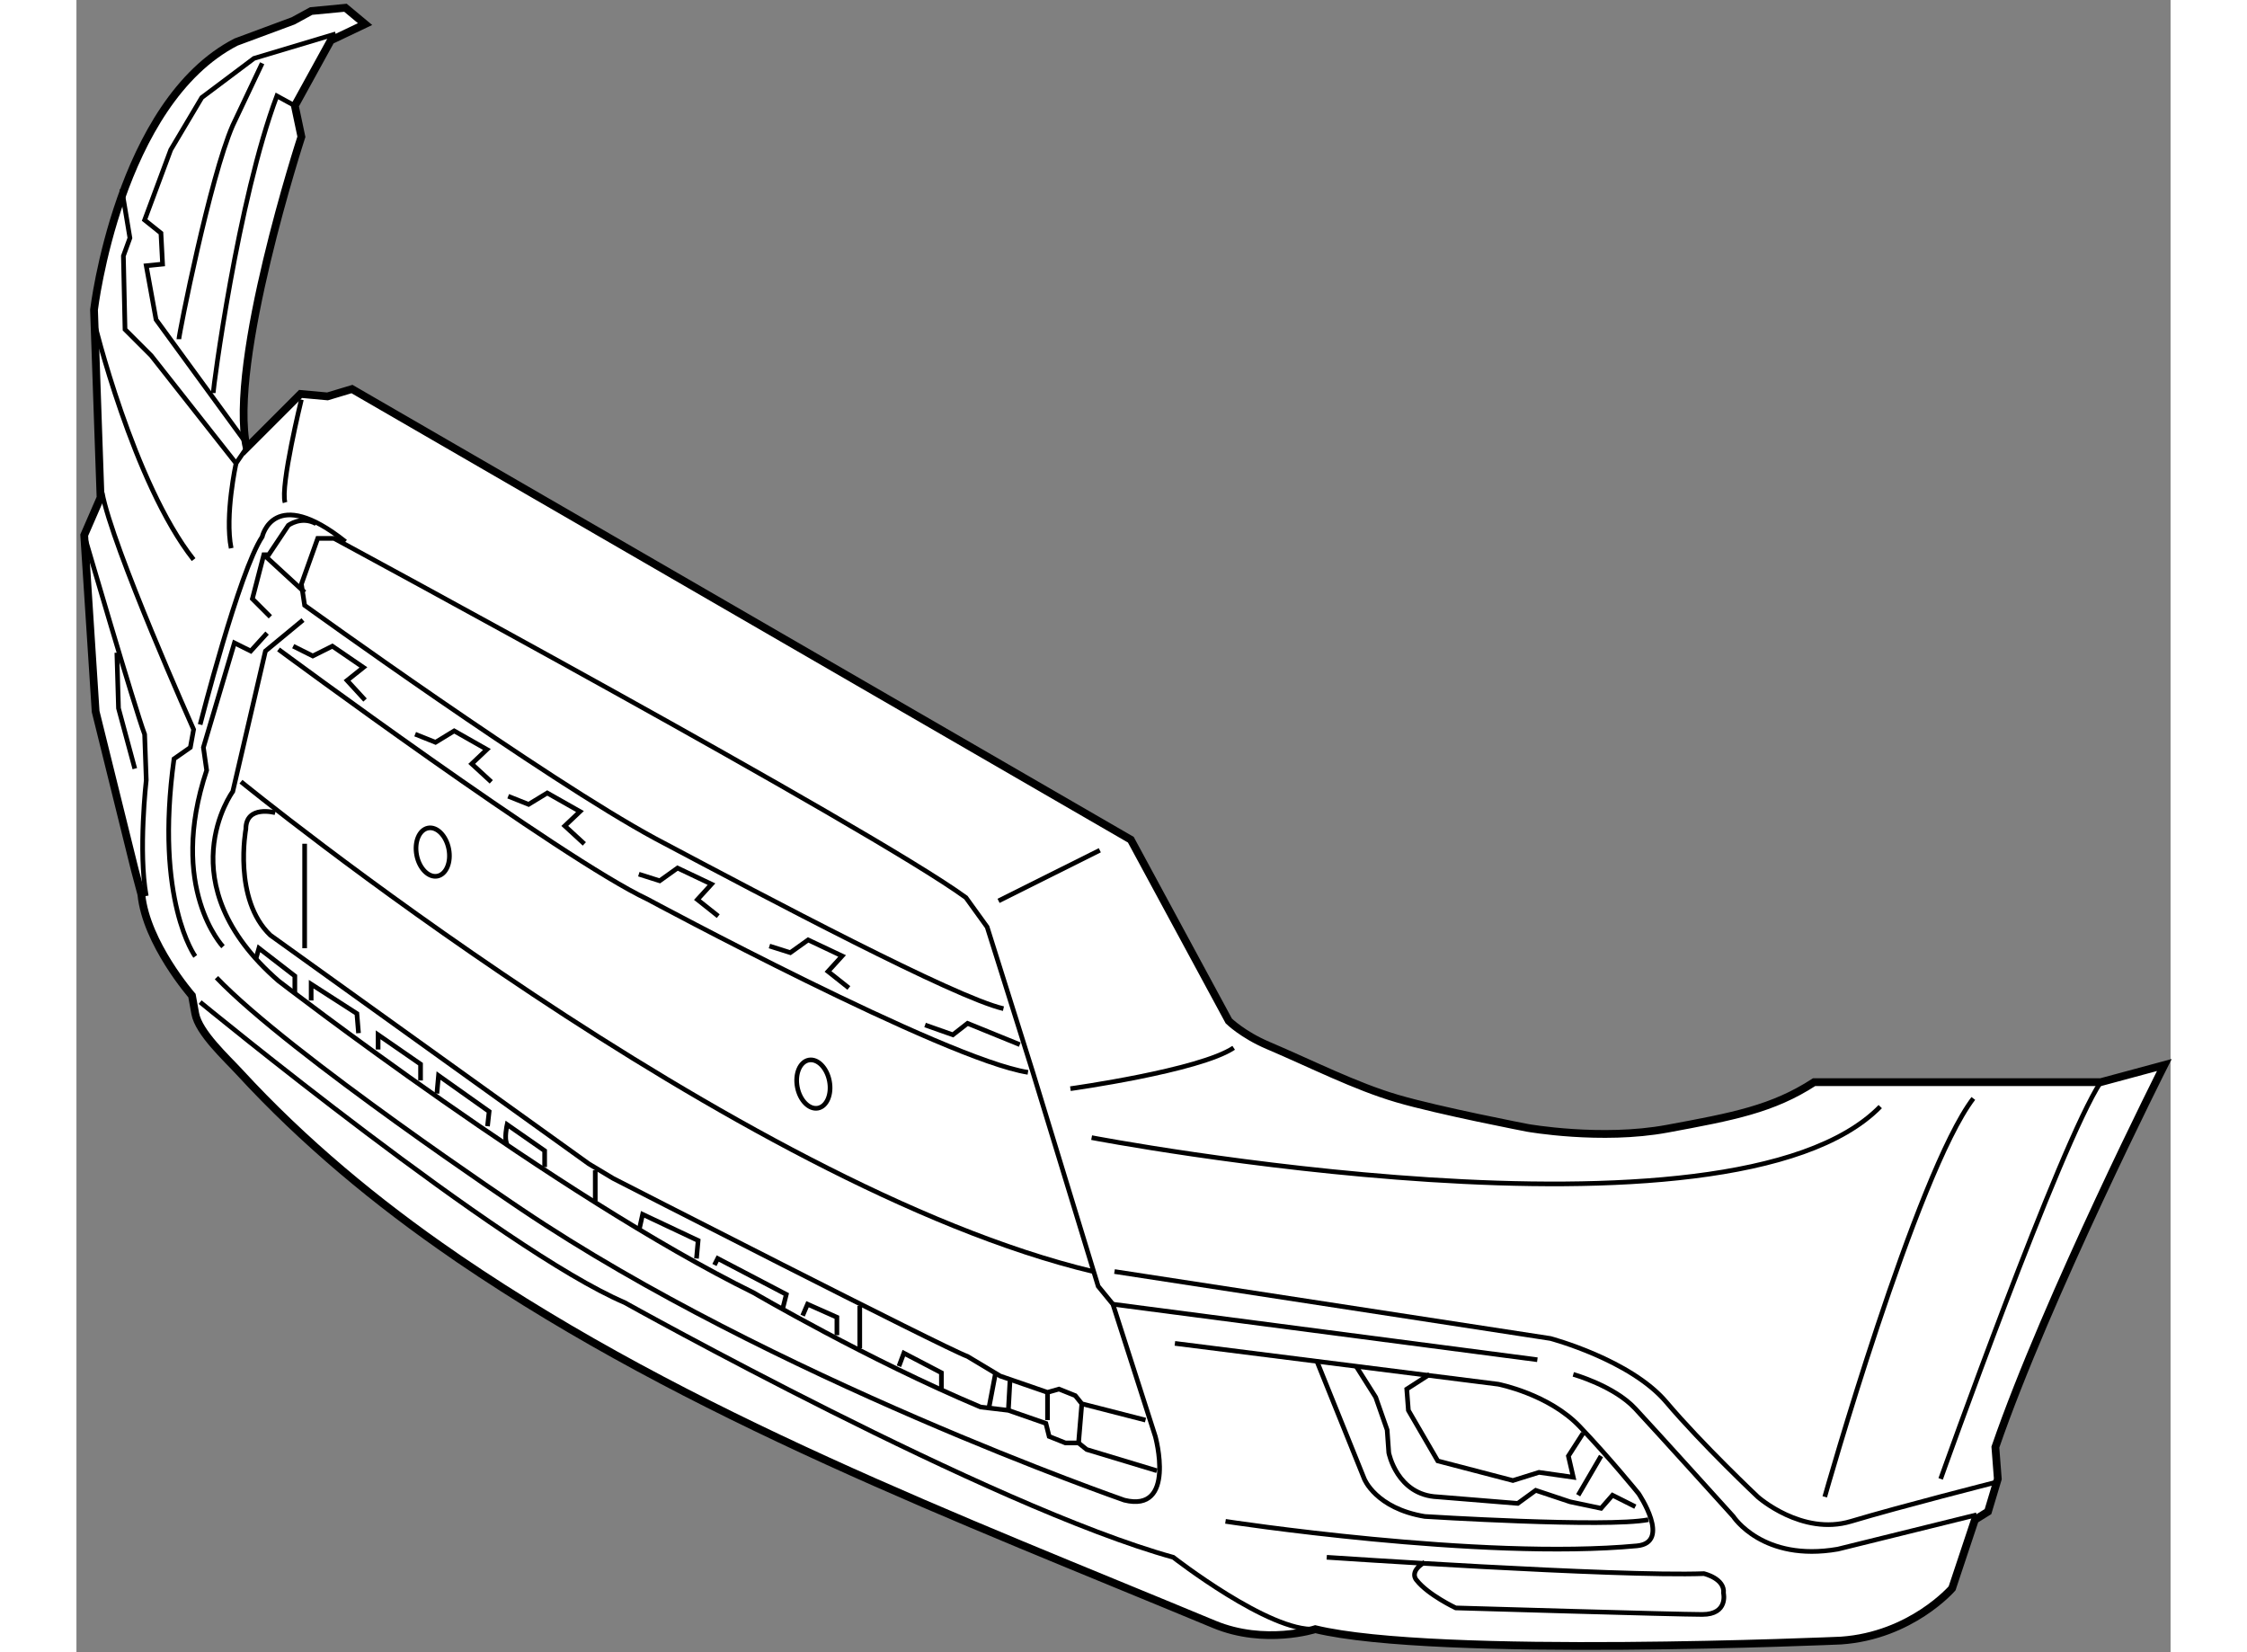<?xml version="1.0" encoding="utf-8"?>
<!-- Generator: Adobe Illustrator 15.1.0, SVG Export Plug-In . SVG Version: 6.00 Build 0)  -->
<!DOCTYPE svg PUBLIC "-//W3C//DTD SVG 1.1//EN" "http://www.w3.org/Graphics/SVG/1.1/DTD/svg11.dtd">
<svg version="1.1" xmlns="http://www.w3.org/2000/svg" xmlns:xlink="http://www.w3.org/1999/xlink" x="0px" y="0px" width="244.8px"
	 height="180px" viewBox="3.746 21.927 134.752 106.316" enable-background="new 0 0 244.8 180" xml:space="preserve">
	
<rect x="3.746" y="21.927" width="134.752" height="106.316" fill="#808080" stroke="none"/>
	
<g><path fill="#FFFFFF" stroke="#000000" stroke-width="0.5" d="M28.096,102.756c-5.023-3.443-9.733-7.355-13.86-11.842
			c-0.823-0.895-2.621-2.535-2.846-3.766l-0.21-1.156c0,0-2.942-3.363-3.257-6.516L7.502,77.9l-2.521-10.19L4.246,56.363
			l1.051-2.417l-0.42-12.083c0,0,1.576-13.343,9.141-17.231l3.678-1.365l1.155-0.63l2.207-0.21l1.261,1.051l-2.207,1.05
			l-2.312,4.204l0.421,1.996c0,0-4.728,14.499-3.521,20.015l3.467-3.467l1.734,0.158l1.576-0.473l50.116,28.999l6.304,11.662
			c0,0,0.901,0.887,2.522,1.576c2.836,1.207,5.621,2.627,8.3,3.414c2.68,0.789,8.405,1.891,8.405,1.891s4.728,0.842,8.983,0.055
			c4.255-0.789,6.776-1.262,9.455-2.996h18.439l4.097-1.104c0,0-7.563,14.975-10.873,24.588l0.157,2.047l-0.631,2.102l-0.841,0.525
			l-1.47,4.414c0,0-2.628,3.045-7.145,3.359c0,0-26.056,1.156-33.832-0.732c0,0-3.23,1.049-6.513-0.314
			c-16.565-6.885-33.677-13.355-48.592-23.508C28.271,102.875,28.184,102.816,28.096,102.756z"></path><path fill="none" stroke="#000000" stroke-width="0.3" d="M63.397,86.832c-3.151-0.734-15.234-7.146-22.168-10.823
			c-0.081-0.043-0.164-0.087-0.247-0.131c-7.057-3.814-22.552-14.999-22.552-14.999l-0.209-1.366l1.05-2.941h1.051
			c0,0,34.461,18.597,40.66,23.113l1.366,1.893l2.942,9.352l4.203,13.764l0.946,1.156l2.731,8.508c0,0,1.366,4.939-1.997,4.1
			c0,0-22.693-7.881-38.769-18.703c0,0-14.918-9.979-19.647-14.918"></path><polyline fill="none" stroke="#000000" stroke-width="0.3" points="14.699,50.741 14.017,51.74 8.554,44.806 6.872,43.125 
			6.767,38.396 7.187,37.241 6.662,34.089 		"></polyline><polyline fill="none" stroke="#000000" stroke-width="0.3" points="14.542,50.269 8.869,42.494 8.238,39.027 9.288,38.921 
			9.184,36.926 8.133,36.085 9.813,31.567 11.81,28.206 15.172,25.683 20.426,24.107 		"></polyline><path fill="none" stroke="#000000" stroke-width="0.3" d="M10.339,43.754c0-0.315,1.996-10.4,3.467-13.764l1.891-3.992"></path><path fill="none" stroke="#000000" stroke-width="0.3" d="M12.546,47.222c0-0.315,1.576-12.398,4.097-19.122l1.156,0.631"></path><path fill="none" stroke="#000000" stroke-width="0.3" d="M16.749,63.716c0,0,18.176,13.448,23.745,16.075
			c0,0,19.122,10.297,24.48,11.139"></path><path fill="none" stroke="#000000" stroke-width="0.3" d="M11.39,83.469c0,0-2.626-3.572-1.366-12.711l1.051-0.735l0.21-1.156
			c0,0-5.253-11.768-5.883-15.235"></path><polyline fill="none" stroke="#000000" stroke-width="0.3" points="7.502,71.388 6.452,67.5 6.347,63.927 		"></polyline><path fill="none" stroke="#000000" stroke-width="0.3" d="M4.876,42.599c0,0,2.521,10.402,6.409,15.338"></path><path fill="none" stroke="#000000" stroke-width="0.3" d="M14.017,51.74c0,0-0.736,3.361-0.315,5.464"></path><path fill="none" stroke="#000000" stroke-width="0.3" d="M18.22,47.642c0,0-1.366,5.568-1.051,6.62"></path><line fill="none" stroke="#000000" stroke-width="0.3" x1="69.597" y1="76.639" x2="63.082" y2="79.896"></line><path fill="none" stroke="#000000" stroke-width="0.3" d="M67.705,91.98c0,0,8.301-1.156,10.506-2.629"></path><path fill="none" stroke="#000000" stroke-width="0.3" d="M14.333,72.227c0,0,31.939,26.056,54.843,31.521"></path><path fill="none" stroke="#000000" stroke-width="0.3" d="M69.071,95.131c0,0,41.08,7.881,50.746-1.996"></path><path fill="none" stroke="#000000" stroke-width="0.3" d="M116.246,118.246c0,0,5.882-20.803,9.56-25.637"></path><path fill="none" stroke="#000000" stroke-width="0.3" d="M123.704,117.09c0,0,7.671-21.539,10.297-25.531"></path><path fill="none" stroke="#000000" stroke-width="0.3" d="M70.542,103.748l28.053,4.307c0,0,5.149,1.367,7.458,4.096
			c2.313,2.732,5.885,6.096,5.885,6.096s2.837,2.521,5.988,1.576s9.352-2.521,9.352-2.521"></path><path fill="none" stroke="#000000" stroke-width="0.3" d="M77.686,119.822c0,0,16.391,2.521,26.477,1.576
			c2.236-0.211,0.104-3.363,0.104-3.363s-1.785-2.207-3.782-4.307c-1.996-2.102-5.253-2.732-5.253-2.732l-20.803-2.625"></path><line fill="none" stroke="#000000" stroke-width="0.3" x1="70.437" y1="105.85" x2="97.753" y2="109.422"></line><path fill="none" stroke="#000000" stroke-width="0.3" d="M100.065,110.365c0,0,2.625,0.734,3.99,2.207
			c1.367,1.471,6.306,6.936,6.306,6.936s1.892,2.941,6.726,2.102l8.929-2.207"></path><path fill="none" stroke="#000000" stroke-width="0.3" d="M11.705,86.412c0,0,19.438,15.969,27.317,19.332
			c0,0,23.534,13.133,35.302,16.391c0,0,6.198,4.834,9.14,4.623"></path><path fill="none" stroke="#000000" stroke-width="0.3" d="M11.705,68.551c0,0,2.522-9.876,3.993-12.083
			c0,0,0.735-3.363,5.358,0.315"></path><path fill="none" stroke="#000000" stroke-width="0.3" d="M18.324,61.825l-2.417,1.997l-2.101,9.036c0,0-4.308,5.883,2.942,12.189
			c0,0,17.966,13.867,30.574,20.066c0,0,7.354,4.309,14.604,7.354l1.786,0.211l2.416,0.84l0.21,0.84l1.05,0.42h0.84l0.525,0.422
			l4.518,1.365"></path><polyline fill="none" stroke="#000000" stroke-width="0.3" points="17.694,63.507 18.954,64.137 20.215,63.507 22.212,64.873 
			21.161,65.713 22.317,66.974 		"></polyline><polyline fill="none" stroke="#000000" stroke-width="0.3" points="25.542,69.169 26.851,69.693 28.054,68.959 30.158,70.153 
			29.181,71.079 30.44,72.237 		"></polyline><polyline fill="none" stroke="#000000" stroke-width="0.3" points="31.529,73.163 32.84,73.686 34.042,72.954 36.147,74.146 
			35.17,75.072 36.428,76.23 		"></polyline><polyline fill="none" stroke="#000000" stroke-width="0.3" points="39.934,78.178 41.278,78.604 42.425,77.784 44.61,78.82 
			43.704,79.814 45.044,80.879 		"></polyline><polyline fill="none" stroke="#000000" stroke-width="0.3" points="48.339,82.803 49.683,83.227 50.829,82.408 53.016,83.441 
			52.109,84.438 53.449,85.5 		"></polyline><polyline fill="none" stroke="#000000" stroke-width="0.3" points="58.354,87.883 60.141,88.514 61.086,87.777 64.448,89.145 		
			"></polyline><path fill="none" stroke="#000000" stroke-width="0.3" d="M16.538,74.224c0,0-1.891-0.526-1.891,1.051
			c0,0-0.841,4.516,1.576,6.829L36.71,96.813l1.576,0.945c0,0,21.329,10.926,22.799,11.451l2.102,1.262l3.046,1.051l0.736-0.211
			l1.051,0.422l0.42,0.523l4.098,1.051"></path><line fill="none" stroke="#000000" stroke-width="0.3" x1="68.23" y1="114.777" x2="68.44" y2="112.256"></line><line fill="none" stroke="#000000" stroke-width="0.3" x1="66.233" y1="113.307" x2="66.233" y2="111.521"></line><line fill="none" stroke="#000000" stroke-width="0.3" x1="63.713" y1="112.678" x2="63.817" y2="110.785"></line><line fill="none" stroke="#000000" stroke-width="0.3" x1="62.452" y1="112.572" x2="62.872" y2="110.365"></line><polyline fill="none" stroke="#000000" stroke-width="0.3" points="56.673,109.84 56.988,108.998 59.405,110.26 59.405,111.311 		
			"></polyline><line fill="none" stroke="#000000" stroke-width="0.3" x1="54.151" y1="105.953" x2="54.151" y2="108.684"></line><polyline fill="none" stroke="#000000" stroke-width="0.3" points="50.475,106.584 50.79,105.85 52.68,106.689 52.68,107.846 		
			"></polyline><polyline fill="none" stroke="#000000" stroke-width="0.3" points="44.8,103.326 45.011,102.908 49.424,105.219 49.213,106.059 		
			"></polyline><polyline fill="none" stroke="#000000" stroke-width="0.3" points="39.968,101.016 40.178,100.068 43.75,101.752 43.645,102.908 
					"></polyline><line fill="none" stroke="#000000" stroke-width="0.3" x1="37.131" y1="99.229" x2="37.131" y2="97.232"></line><polyline fill="none" stroke="#000000" stroke-width="0.3" points="18.85,86.307 18.85,85.256 21.792,87.148 21.897,88.408 		"></polyline><polyline fill="none" stroke="#000000" stroke-width="0.3" points="23.158,89.459 23.158,88.514 25.889,90.402 25.889,91.455 		
			"></polyline><polyline fill="none" stroke="#000000" stroke-width="0.3" points="26.94,92.295 27.045,91.139 30.302,93.449 30.197,94.395 		"></polyline><path fill="none" stroke="#000000" stroke-width="0.3" d="M31.458,95.551c-0.21-0.314,0-1.26,0-1.26l2.416,1.682v1.051"></path><path fill="none" stroke="#000000" stroke-width="0.3" d="M13.176,82.84c0,0-3.572-3.784-1.051-11.346l-0.21-1.472l1.997-6.726
			l1.051,0.525l1.05-1.156"></path><path fill="none" stroke="#000000" stroke-width="0.3" d="M16.223,61.616l-1.156-1.157l0.736-2.836h0.315l1.261-1.891
			c0,0,0.841-0.631,1.786-0.105"></path><path fill="none" stroke="#000000" stroke-width="0.3" d="M83.569,109.525l3.047,7.564c0,0,0.735,1.893,3.888,2.418
			c0,0,11.662,0.734,14.393,0.209"></path><path fill="none" stroke="#000000" stroke-width="0.3" d="M86.091,109.84l1.26,1.996l0.736,2.102l0.105,1.471
			c0,0,0.525,2.732,3.152,2.838l5.148,0.42l1.156-0.84l2.207,0.736l1.996,0.42l0.736-0.842l1.469,0.736"></path><polyline fill="none" stroke="#000000" stroke-width="0.3" points="90.819,110.365 89.349,111.311 89.453,112.678 91.345,115.934 
			96.178,117.195 97.858,116.67 100.065,116.984 99.75,115.619 100.696,114.148 		"></polyline><line fill="none" stroke="#000000" stroke-width="0.3" x1="101.851" y1="115.619" x2="100.38" y2="118.141"></line><path fill="none" stroke="#000000" stroke-width="0.3" d="M84.2,122.135c0,0,18.597,1.26,24.27,1.051c0,0,1.366,0.314,1.262,1.26
			c0,0,0.314,1.367-1.366,1.367c-1.682,0-15.865-0.42-15.865-0.42s-1.786-0.842-2.521-1.787c0,0-0.526-0.525,0.525-1.156"></path><ellipse transform="matrix(0.982 -0.19 0.19 0.982 -16.457 11.355)" fill="none" stroke="#000000" stroke-width="0.3" cx="51.121" cy="91.695" rx="1.051" ry="1.574"></ellipse><line fill="none" stroke="#000000" stroke-width="0.3" x1="18.43" y1="82.943" x2="18.43" y2="76.22"></line><ellipse transform="matrix(0.982 -0.191 0.191 0.982 -14.131 6.477)" fill="none" stroke="#000000" stroke-width="0.3" cx="26.624" cy="76.746" rx="1.051" ry="1.575"></ellipse><path fill="none" stroke="#000000" stroke-width="0.3" d="M4.246,56.363c0,0,3.257,11.138,3.888,12.818l0.104,2.941
			c0,0-0.525,4.622,0,7.459"></path><polyline fill="none" stroke="#000000" stroke-width="0.3" points="15.278,83.68 15.488,82.943 17.799,84.73 17.799,85.887 		"></polyline><line fill="none" stroke="#000000" stroke-width="0.3" x1="18.429" y1="60.039" x2="15.803" y2="57.623"></line></g>


</svg>